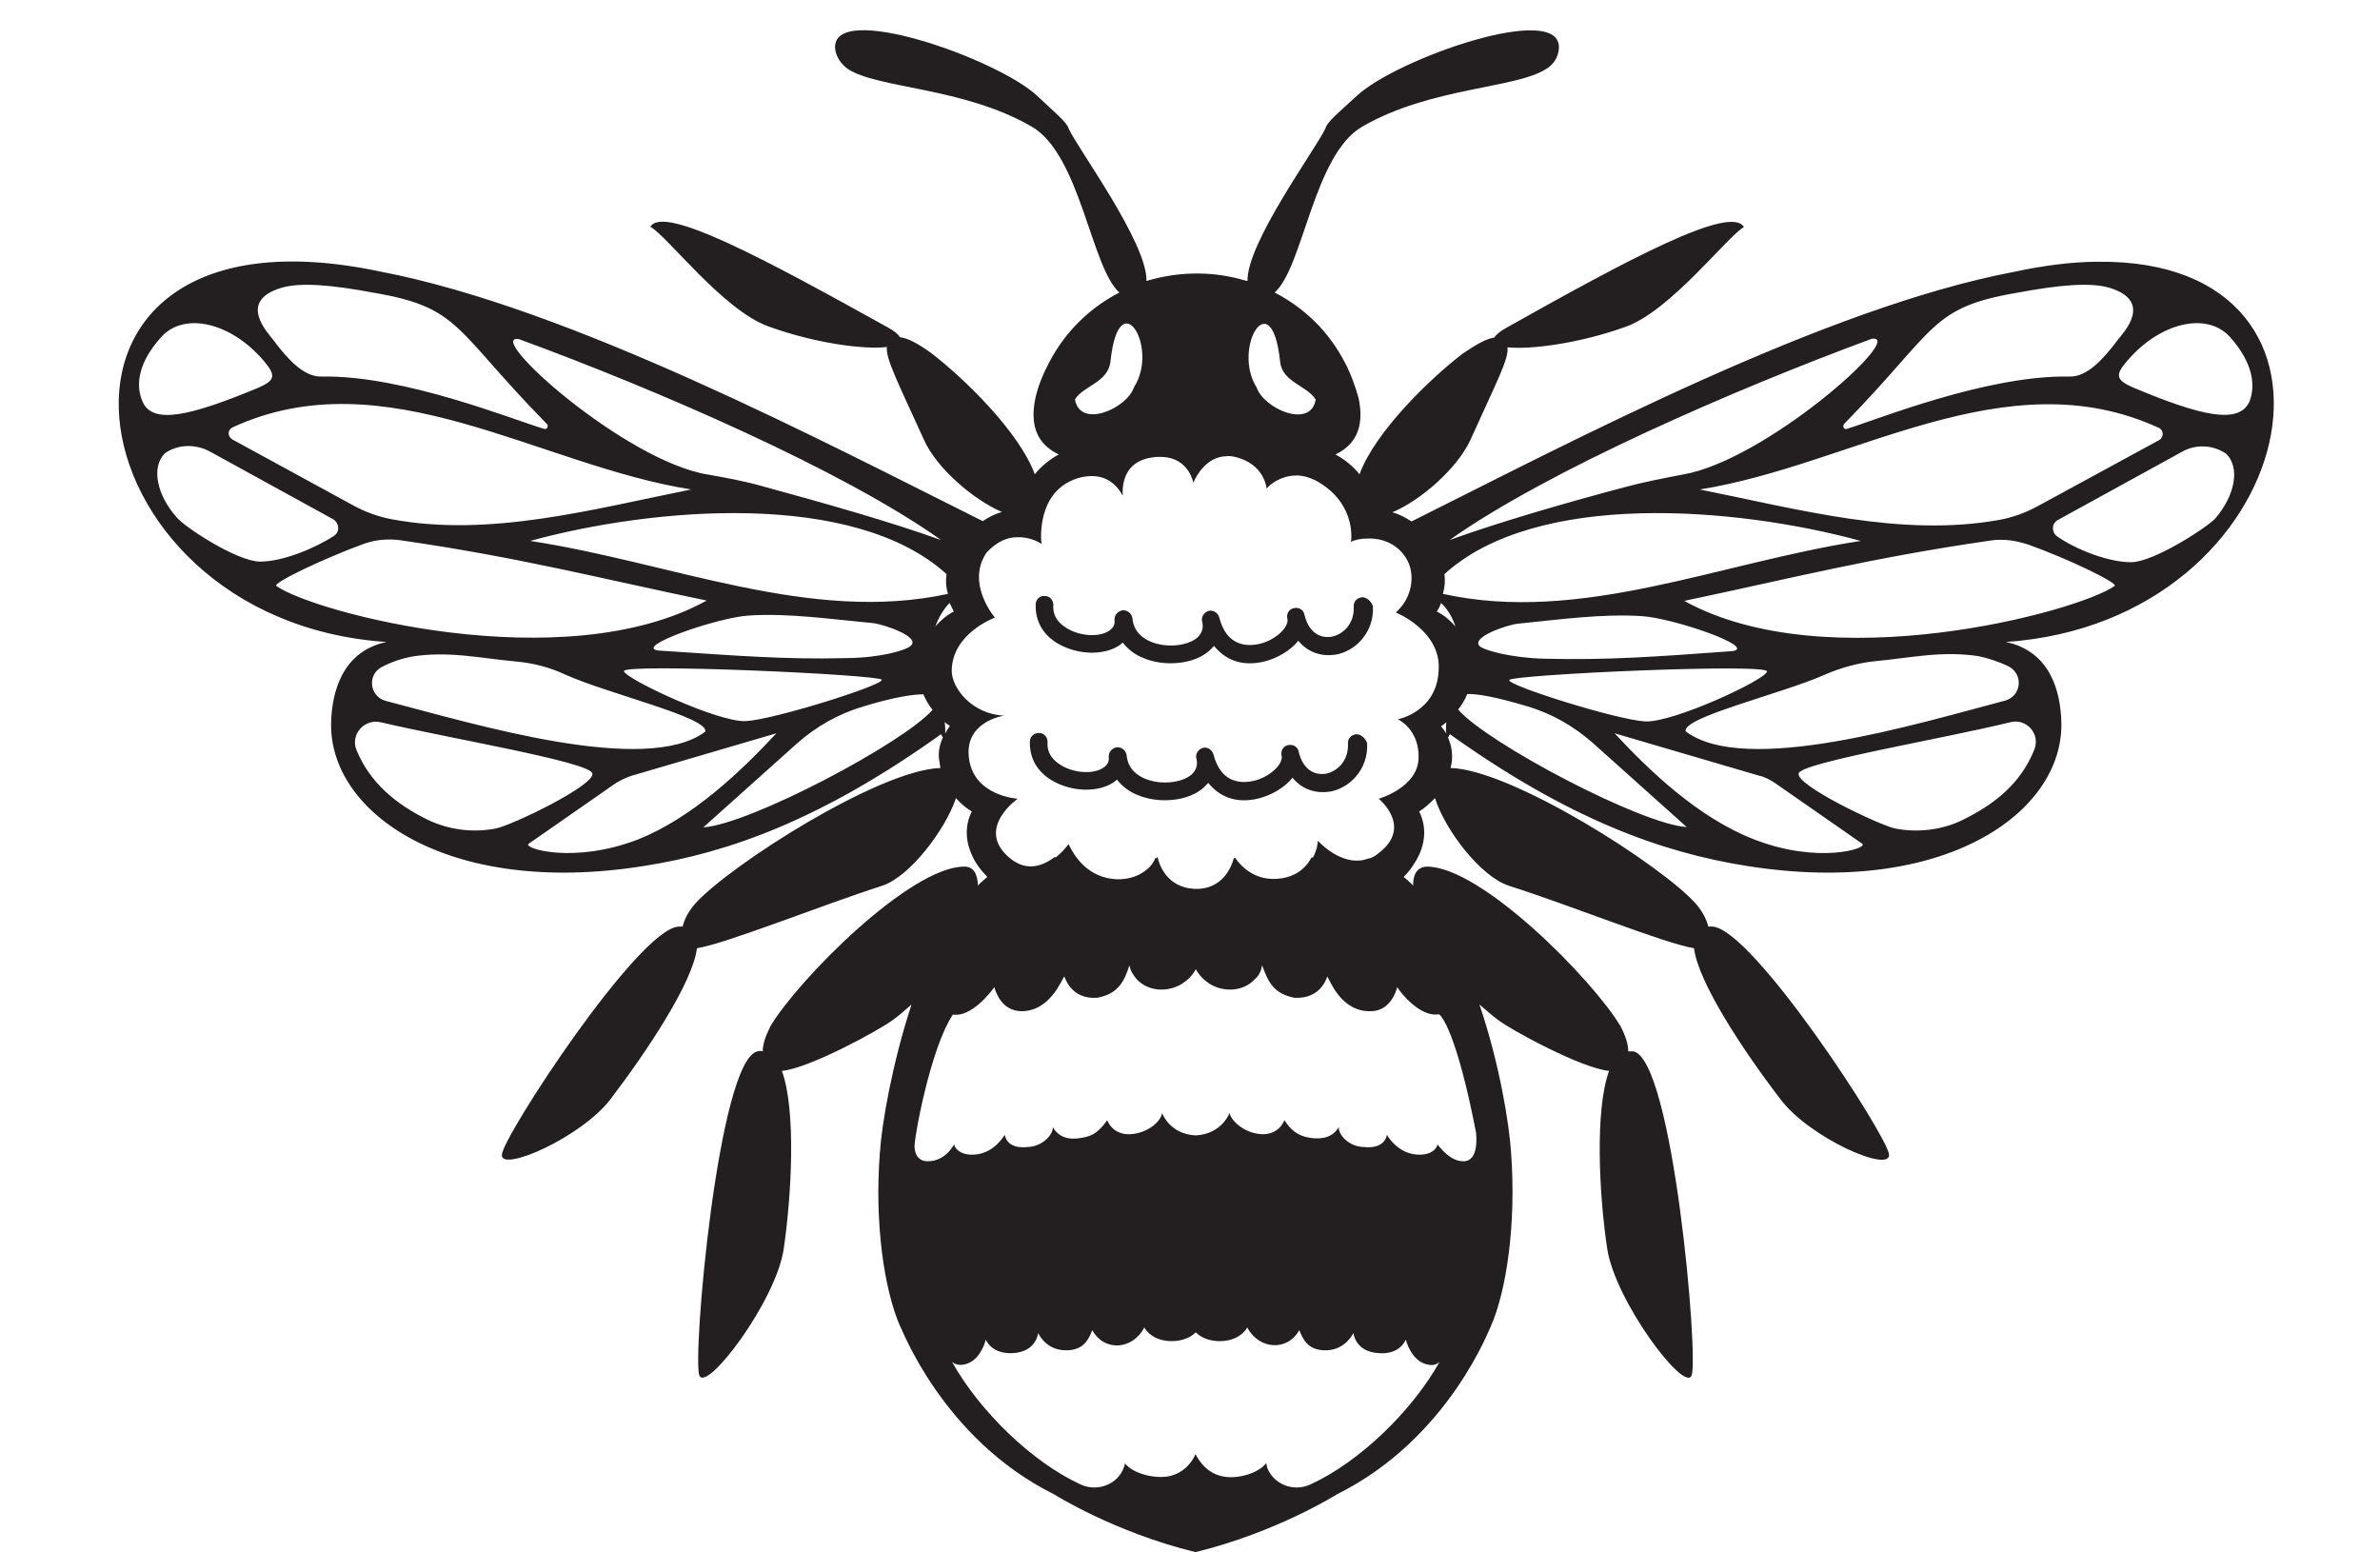 <?xml version="1.0" encoding="UTF-8"?><svg xmlns="http://www.w3.org/2000/svg" xmlns:xlink="http://www.w3.org/1999/xlink" height="509.9" preserveAspectRatio="xMidYMid meet" version="1.0" viewBox="-39.0 -10.0 782.0 509.9" width="782.0" zoomAndPan="magnify"><g id="change1_1"><path d="M620.1,200.9c14.9,3.2,17.9,16.7,18.2,26.2c0.9,29.7-38.2,57.7-103.2,47.4c-28.1-4.4-58.8-15.5-97.7-43.3 c-0.3,0.6-0.5,0.9-0.6,1.1c0.9,2.1,1.4,4.4,1.3,6.8c0,1.1-0.2,2.1-0.5,3.2c20.1,0.5,69.7,32.2,80.7,44.7c2.4,2.8,3.5,5.4,4,7.4 c0.5,0,0.9,0,1.4,0c13.3,0.9,57.4,68.7,58,74.9c0.5,6.2-26.2-5.5-35.7-18.2c-11.9-15.5-27-38.2-28.4-49.6 c-9.3-1.4-40.6-14.1-60.8-20.5c-9.3-3-21-18.3-24.3-28.8c-1.6,1.6-3.3,3.2-5.2,4.4c2.2,4.4,2.2,9.3,0,14.2c-1.3,2.7-3,5.2-5.1,7.3 c0.8,0.6,1.7,1.4,2.5,2.2c0.2,0.2,0.5,0.5,0.6,0.6c0-3.8,1.4-6,4.4-6.2c17.9-0.2,54.8,37.3,63.8,52.5c1.7,3.3,2.5,6,2.5,8.2 c0.5,0,1.1,0,1.7,0c13,2.7,21.5,100.8,19.1,106.5c-2.4,5.7-25.1-24.5-27.7-41.6c-2.7-17.7-4.1-45.7,0.6-58.5 c-9-0.8-32.1-13.4-36.3-16.6c-2.2-1.6-4.3-3.5-6.3-5.2c6.6,19.4,9.8,39.3,10.4,48.7c1.7,23.1-1.4,44.9-6.6,56.9 c-0.3,0.2-13.7,37-50.6,55.3c0,0-19.8,12.5-46.5,19c-26.7-6.5-46.5-19-46.5-19c-36.8-18.3-50.2-55.1-50.6-55.3 c-5.2-12-8.4-33.8-6.6-56.9c0.6-9.3,4-29.2,10.4-48.7c-2.1,1.9-4.1,3.6-6.3,5.2c-4.3,3.2-27.3,15.8-36.3,16.6 c4.7,12.8,3.2,40.8,0.6,58.5c-2.5,17.1-25.3,47.2-27.7,41.6c-2.4-5.7,6.2-103.8,19.1-106.5c0.6-0.2,1.1-0.2,1.7,0 c0-2.2,0.8-4.7,2.5-8.2c9-15.2,46-52.6,63.8-52.5c3,0,4.3,2.4,4.4,6.2c0.2-0.2,0.5-0.5,0.6-0.6c0.8-0.8,1.6-1.4,2.5-2.2 c-2.1-2.2-4-4.6-5.1-7.3c-2.2-4.9-2.2-9.8,0-14.2c-2.1-1.3-3.8-2.8-5.2-4.4c-3.5,10.4-15.2,25.9-24.3,28.8 c-20.2,6.5-51.5,19.1-60.8,20.5c-1.4,11.4-16.6,34.1-28.4,49.6c-9.5,12.5-36.3,24.3-35.7,18.2c0.5-6.2,44.7-73.9,58-74.9 c0.5,0,0.9,0,1.4,0c0.5-2.1,1.6-4.6,4-7.4c11.1-12.5,60.5-44.1,80.7-44.7c-0.2-0.9-0.3-2.1-0.5-3.2c-0.2-2.4,0.3-4.7,1.3-6.8 c-0.2-0.2-0.3-0.6-0.6-1.1c-38.9,27.8-69.4,38.9-97.7,43.3C108,284.8,68.8,256.8,69.8,227.1c0.3-9.5,3.5-23.1,18.2-26.2 C-18.4,193.8-39,52.8,85.9,79.2c62.3,11.9,145.5,55.8,198,82c1.9-1.3,4.1-2.4,6.3-3c-9.3-4-21.5-14.4-25.6-23.7 c-8.7-19.1-12.6-26.7-12.2-30.5c-7.7,0.9-23.9-1.3-39-6.8c-14.9-5.4-33.2-29.7-38.7-32.7c4.3-7.4,38.1,10.9,77.9,33 c2.4,1.3,3.6,2.4,4.1,3.3c2.4,0.2,5.7,1.9,10.3,5.2c10.9,8.4,28.9,25.9,34,39.8c2.2-2.7,4.9-4.9,7.9-6.5c-6.3-3-9.8-8.5-7.7-18.5 c0.9-4,2.5-7.9,4.4-11.5c5.5-10.6,13.7-18.3,23.2-23.2c-9.3-8.2-12.8-45.2-28.8-54.5c-22.4-13-50.9-12.5-60.5-19 c-2.2-1.6-3.8-4-4.1-6.6c-1.3-16,53.4,3.3,66.4,15.5c5.5,5.2,9.8,8.7,10.3,10.7c3,6.6,25.9,37.6,25.6,50.1c10-3,20.7-3.3,30.8-0.6 c0.8,0.2,1.6,0.5,2.4,0.6c-0.3-12.5,22.6-43.6,25.6-50.1c0.5-2.2,4.9-5.7,10.3-10.7c13-12.2,67.6-31.4,66.4-15.5 c-0.2,2.7-1.7,5.2-4.1,6.6c-9.8,6.5-38.1,6-60.5,19c-16,9.2-19.4,46.3-28.8,54.5c9.5,4.9,17.7,12.5,23.2,23.2 c1.9,3.6,3.3,7.6,4.4,11.5c2.1,10-1.4,15.5-7.6,18.5c3,1.6,5.7,3.8,7.9,6.5c5.1-13.9,23.1-31.4,34-39.7c4.7-3.2,7.9-4.9,10.3-5.2 c0.5-0.9,1.9-2.1,4.1-3.3c39.7-22.3,73.6-40.5,77.9-33c-5.4,3-23.9,27.3-38.7,32.7c-15.2,5.5-31.3,7.6-39,6.8 c0.6,3.6-3.5,11.2-12.2,30.5c-4.3,9.3-16.3,19.8-25.6,23.7c2.2,0.6,4.3,1.7,6.3,3c52.5-26.2,135.7-70.2,198-82 c9.8-2.1,18.6-3.2,26.5-3.3c0.3,0,0.8,0,1.1,0C743,74.9,717.8,194.2,620.1,200.9z M566.9,129.3c-0.6,0.8,0,1.9,0.9,1.6 c10.4-3.2,46.1-17.7,73.2-17.2c5.7,0.2,11.1-5.7,15.8-12c1.7-2.2,11.9-12.6-2.5-17.1c-6.2-1.9-16.3-1.1-30.7,1.6 C595.1,91.1,597.5,98,566.9,129.3z M519.5,150.8c32.4,6.5,66.2,15.8,98.4,10c4.4-0.8,8.8-2.4,12.8-4.6l39.7-21.6 c1.6-0.9,1.6-3.2,0-4C619.9,107.3,569.5,142.9,519.5,150.8z M437.3,167.4c16.7-6,38.4-12.3,58.1-17.5c6-1.6,12.2-2.8,18.5-4 c27.3-4.6,73.9-46.3,62.1-44.6C531,117.9,469.5,144.6,437.3,167.4z M435.1,185.1c45.3,10,90.9-10.3,137.3-17.4 c-41.1-11.2-106.5-16.6-136.8,10.9C435.9,180.8,435.7,183,435.1,185.1z M500.3,192.4c-13.1-0.8-26.7,1.1-40.6,2.5 c-3.2,0.3-15.6,4.4-12.5,7.4c1.4,1.3,10,3.8,21.2,4.1c20.7,0.5,36-0.6,61.9-2.5C538.4,202.6,510.8,193,500.3,192.4z M456.9,213.4 c-0.9,1.7,35.4,13.1,44.6,13.6c9.2,0.5,39.7-13.7,40.1-16.4C542,207.8,457.8,211.6,456.9,213.4z M373.9,117.3 c2.4,7,17.7,13.7,19.4,4c-2.8-4.7-11.1-5.7-11.7-12.6C378.8,82.5,365.7,104.3,373.9,117.3z M314.2,121.2c1.7,9.8,17.1,3,19.4-4 c8.4-13-4.9-34.8-7.7-8.7C325.3,115.6,317,116.7,314.2,121.2z M272,178.6c-30.3-27.5-95.8-22.1-136.8-10.9 c46.5,7.1,92,27.2,137.3,17.4C271.8,183,271.7,180.8,272,178.6z M260.3,202.1c3.2-3-9.3-7.1-12.5-7.4c-13.9-1.3-27.5-3.3-40.6-2.5 c-10.4,0.6-38.1,10.3-30,11.5c25.9,1.7,41.2,3,61.9,2.5C250.4,206.1,258.9,203.6,260.3,202.1z M166,210.5c0.5,2.5,31,16.9,40.1,16.4 c9.2-0.5,45.5-11.9,44.6-13.6C249.7,211.6,165.5,207.8,166,210.5z M188.1,150.8c-50.1-7.9-100.5-43.5-150.7-20.4c-1.7,0.8-1.7,3,0,4 L77,156c4,2.2,8.4,3.8,12.8,4.6C121.9,166.6,155.7,157.3,188.1,150.8z M193.6,145.9c6.2,1.1,12.3,2.2,18.5,4 c19.8,5.4,41.4,11.5,58.1,17.5c-32.2-22.9-93.7-49.5-138.7-66C119.7,99.6,166.3,141.5,193.6,145.9z M50.8,101.7 c4.7,6.3,10.1,12.2,15.8,12c27-0.5,62.7,14.1,73.2,17.2c0.9,0.3,1.6-0.9,0.9-1.6C110,98,112.4,91.1,84,86.2 c-14.4-2.7-24.5-3.5-30.7-1.6C38.9,89,49.1,99.4,50.8,101.7z M45.6,117.5c5.8-2.5,6.2-4,2.2-8.8C37.2,96.1,21.7,92.2,14,100.7 s-8.4,15.8-6.3,20.9C10.8,129.8,23.6,126.6,45.6,117.5z M46.5,174.5c7.3,0,17.9-4.3,24.3-8.5c1.9-1.3,1.7-4.1-0.3-5.4l-40.6-22.3 c-4.7-2.5-10.4-2.4-14.7,0.6c-4.7,4.7-2.5,13.9,3.8,21C21.4,163,38.9,174.5,46.5,174.5z M193.2,187.3c-34.3-7.1-61-14.1-100.5-19.8 c-4.3-0.6-8.7-0.2-12.8,1.4c-12.5,4.6-29.4,12.6-28.1,13.6C63.7,191.1,146.2,213.2,193.2,187.3z M87.9,220.3 c29.2,7.6,85.2,24.6,104.8,10.1c1.6-4.6-32.1-12.5-46-18.8c-5.1-2.4-10.6-3.8-16.3-4.3c-11.9-1.1-22-3.5-34.1-1.6 c-3.2,0.6-6.6,1.7-10,3.5C81.6,211.8,82.4,218.9,87.9,220.3z M123.8,262.2c5.1-0.9,33.2-14.4,31.8-18.2 c-1.4-3.8-47.4-11.5-69.4-16.7c-5.5-1.3-10.1,4-8.1,9c4.4,10.9,13.1,17.9,23.2,22.9C108.5,262.7,116.4,263.6,123.8,262.2z M216.1,230.9l-47.4,13.9c-1.9,0.6-3.6,1.4-5.4,2.5l-28.6,19.9c-2.1,1.4,14.5,6.8,35.9-1.4C188.4,258.7,204.4,243.5,216.1,230.9z M267.4,223.2c-1.3-1.6-2.2-3.3-3-5.1c-3.5,0-9.6,0.9-19.8,4c-8.1,2.4-15.5,6.6-21.8,12.2l-30.7,27.5 C207.4,260.8,257.9,234.1,267.4,223.2z M274.4,190.9c-0.5-0.9-0.9-1.9-1.4-2.8c-2.1,2.1-3.6,4.9-4.7,7.7 C270,193.9,272,192.1,274.4,190.9z M273.1,228.5c-0.6-0.5-1.3-0.8-1.7-1.3c0.2,1.6,0.2,2.8,0.2,3.8 C272,230.1,272.5,229.3,273.1,228.5z M434,437.4c-0.9,0.8-2.1,1.3-3.8,0.9c-5.5-0.9-7.3-8.2-7.3-8.2s-1.9,5.2-9.3,4.4 c-7.4-0.6-7.9-6.6-7.9-6.6s-2.5,5.5-8.8,5.7c-6.5,0.2-7.9-4.1-9-6.6c-4,7.1-13.3,6.3-17.1-0.9c-3.2,5.7-13,5.7-16.9,1.6 c-4,4.1-13.7,4.1-16.9-1.6c-3.8,7.3-13.1,8.1-17.1,0.9c-1.1,2.5-2.5,6.8-9,6.6c-6.5-0.2-8.8-5.7-8.8-5.7s-0.5,6-7.9,6.6 c-7.4,0.6-9.3-4.4-9.3-4.4s-1.7,7.3-7.3,8.2c-1.7,0.3-3-0.2-3.8-0.9c9,16.1,26.2,32.9,42.3,40.3c5.5,2.5,12.2,0,14.2-5.7 c0.2-0.5,0.3-0.8,0.3-1.3c2.4,3.2,9.3,5.2,14.4,4.3c5.1-1.1,7.7-4.7,8.8-7.3c1.3,2.5,3.8,6.2,8.8,7.3c5.1,1.1,12-1.1,14.4-4.3 c0.2,0.5,0.3,0.9,0.3,1.3c2.1,5.7,8.7,8.2,14.2,5.7C407.7,470.3,425,453.5,434,437.4z M420.1,314.3c-0.6,2.2-2.7,7.9-8.8,7.9 c-9.8,0.2-13.4-10.4-14.2-11.4c-0.2,0.5-2.1,7.4-10.7,7c-7-1.3-8.8-5.4-10.7-10.7c-0.3,1.9-1.1,3.5-2.4,4.6 c-3.8,4.1-10.3,4.4-15,1.4c-1.7-1.1-3.3-2.7-4.4-4.7c-1.1,2.1-2.7,3.6-4.4,4.7c-4.7,3-11.2,2.7-15-1.4c-1.1-1.3-2.1-2.7-2.4-4.6 c-1.7,5.4-3.8,9.5-10.7,10.7c-8.5,0.5-10.4-6.5-10.7-7c-0.8,0.8-4.6,11.5-14.2,11.4c-6.2-0.2-8.2-5.8-8.8-7.9 c-1.1,1.6-7.6,10-13.6,9c-7.4,10.9-13,41.6-12.6,43.8c0.2,2.2,1.3,4.4,4.3,4.4c6.2,0,8.7-5.8,8.7-5.5c0.6,2.2,3.2,3.6,6.8,3.3 c6.6-0.5,9.8-6.5,9.8-6.5c0.5,2.4,2.5,4.6,7.7,4c4.9-0.2,8.4-4.3,8.1-6.6c1.9,3.5,5.4,4.4,9.5,3.6c4.1-0.6,6-2.5,8.4-5.8 c0,0,1.6,4.9,7.6,4.6c6-0.3,10.3-4.6,10.4-7c0,0,2.4,7,11.1,7.4c8.7-0.5,11.1-7.4,11.1-7.4c0.3,2.2,4.4,6.6,10.4,7 c6,0.3,7.6-4.6,7.6-4.6c2.2,3.3,4.3,5.1,8.4,5.8c4.1,0.6,7.6-0.2,9.5-3.6c-0.3,2.4,3.2,6.5,8.1,6.6c5.2,0.6,7.3-1.7,7.7-4 c0,0,3.2,6,9.8,6.5c3.6,0.3,6.3-1.1,6.8-3.3c0-0.3,3.8,5.7,8.7,5.5c5.1-0.2,4-8.8,4-9.3c-6.3-32.7-11.5-39-12.3-39 C427.6,324.3,421,315.9,420.1,314.3z M419.6,191.2c2.1-1.7,5.1-5.6,5.2-11.2c0-2.4-0.6-4.8-1.9-6.8c-3.1-4.9-8.3-6.4-12.3-6.3 c-2.5,0-4.6,0.5-5.7,1.1c0.3-2.2,0.9-13.4-11.7-20.2c-2.2-1.1-4.3-1.6-6.2-1.6c-4.9,0-8.7,2.8-9.8,4.3c-0.3-1.9-1.7-8.1-10-10.3 c-1.3-0.3-2.4-0.5-3.5-0.3c-6.3,0.2-9.8,6.6-10.6,8.7c-0.5-2.2-2.8-8.7-11.2-8.5c-0.8,0-1.4,0-2.4,0.2c-9.5,1.3-9.8,9.5-9.6,12.6 c-1.1-2.2-4.1-6.5-10.1-6.5c-1.7,0-4,0.3-6.3,1.3c-11.4,4.7-10.6,18.8-10.3,21c-1.1-0.8-4.3-2.4-8.1-2.2c-3,0-6.5,1.3-10,5.1 c-6.8,10.2,2.8,21.3,2.8,21.3s-14.1,5.1-14.2,17.5c0,5.5,6.5,14.2,17.2,14.7c0,0-13.3,1.9-11.5,14.2c1.7,12.3,16,13.1,16,13.1 s-13.7,9.5-3.2,19c6,5.4,11.5,3,15.3,0.2c0.2,0,0.3,0,0.5,0c2.1-1.7,3.5-3.5,4.1-4.3c0.8,1.7,4.3,9.2,12.5,11.1 c8.2,1.9,14.5-2.4,16-6.5c0.2,0,0.3,0,0.5,0c0-0.2,0.2-0.3,0.2-0.5c0.6,3,3.3,10.1,12,10.6c9.6,0.5,12.5-7.7,13.1-10.1 c0.2,0,0.3,0,0.5,0c1.3,1.9,6.2,8.2,15.5,6.6c5.2-0.9,8.1-4,9.5-6.8c0.2,0,0.3,0,0.5,0c1.3-2.4,1.6-4.6,1.6-5.5 c1.7,1.9,9.2,8.8,16.7,5.8c0.2,0,0.2,0,0.3,0c0.9-0.3,1.9-0.8,2.8-1.6c11.7-8.7,0.2-18,0.2-18s12.8-3.6,13.1-13.3 c0.3-9.6-6.8-12.8-6.8-12.8s12.8-2.4,13.4-16.1C434.6,197.2,419.6,191.2,419.6,191.2z M436.2,227.3c-0.6,0.5-1.1,0.9-1.7,1.3 c0.6,0.8,1.3,1.6,1.7,2.4C436,230.1,436.2,228.7,436.2,227.3z M439.2,195.8c-0.9-2.8-2.5-5.7-4.7-7.7c-0.3,0.9-0.8,1.9-1.4,2.8 C435.5,192.1,437.6,193.9,439.2,195.8z M515.2,261.7l-30.7-27.5c-6.2-5.5-13.6-9.8-21.8-12.2c-10.1-3-16.1-4.1-19.6-4 c-0.8,1.9-1.7,3.5-3,5.1C449.6,234.1,500.2,260.8,515.2,261.7z M572.9,267.2l-28.6-19.9c-1.6-1.1-3.5-2.1-5.4-2.5l-47.4-13.9 c11.7,12.6,27.7,27.8,45.7,34.8C558.3,274,574.9,268.7,572.9,267.2z M621.4,227.3c-22,5.4-67.9,13.1-69.4,16.7 c-1.4,3.8,26.7,17.2,31.8,18.2c7.4,1.4,15.5,0.5,22.4-3c10.3-5.1,18.8-11.9,23.2-22.9C631.5,231.2,626.9,225.8,621.4,227.3z M611.3,205.6c-12.2-1.9-22.3,0.5-34.1,1.6c-5.7,0.6-11.1,2.1-16.3,4.3c-13.9,6.3-47.6,14.2-46,18.8c19.6,14.7,75.5-2.4,104.8-10.1 c5.4-1.4,6.3-8.5,1.4-11.2C617.9,207.4,614.4,206.3,611.3,205.6z M627.7,169c-4.1-1.4-8.5-2.1-12.8-1.4 c-39.5,5.7-66.2,12.6-100.5,19.8c46.8,25.9,129.4,3.6,141.4-4.9C657.2,181.6,640.3,173.5,627.7,169z M692.5,139.1 c-4.3-3-10.1-3.3-14.7-0.6l-40.6,22.3c-2.1,1.1-2.2,4-0.3,5.4c6.3,4.4,16.9,8.5,24.3,8.5s25.1-11.5,27.7-14.4 C695.2,153,697.2,143.8,692.5,139.1z M693.7,100.7c-7.7-8.5-23.2-4.6-33.8,7.9c-4.1,4.7-3.6,6.3,2.2,8.8c22,9.2,34.8,12.3,38.1,4.3 C702.1,116.5,701.3,109.2,693.7,100.7z M408.5,186.2c-1.6,0.2-2.8,1.4-2.7,3c0.3,5.7-3.5,9.3-7.4,10c-4.3,0.6-7.6-2.1-8.8-7.3 c-0.3-1.6-1.9-2.5-3.5-2.1c-1.6,0.3-2.5,1.9-2.1,3.5c0.6,2.5-3.5,6.8-9,8.2c-4,0.9-10.9,1.1-13.4-8.7c-0.5-1.6-2.1-2.5-3.5-2.1 c-1.6,0.5-2.5,2.1-2.1,3.5c0.5,2.1,0,3.6-1.4,5.1c-3.3,3-10.3,3.6-15.3,1.6c-2.7-1.1-5.8-3.3-6.2-7.7c-0.2-1.6-1.6-2.8-3.2-2.7 c-1.6,0.2-2.8,1.6-2.7,3.2c0.2,1.6-0.5,2.7-1.9,3.6c-3.3,2.1-9.3,1.7-13.6-0.8c-2.2-1.3-4.9-3.6-4.6-7.7c0-1.6-1.1-3-2.8-3 c-1.6-0.2-3,1.1-3,2.8c-0.2,5.4,2.4,10.1,7.6,13c6.2,3.5,14.5,3.8,19.6,0.6c0.5-0.3,0.9-0.6,1.4-1.1c1.7,2.2,4.1,4.1,7.1,5.2 c2.7,1.1,5.7,1.6,8.7,1.6c4.9,0,9.6-1.4,12.6-4.1c0.6-0.5,1.1-1.1,1.6-1.6c3.5,4.3,8.8,7,16.6,5.1c4.3-1.1,8.5-3.6,11.1-6.8 c3.2,4,7.9,5.2,12,4.6c6.3-0.9,13-7,12.5-16C411.5,187.5,410.1,186.2,408.5,186.2z M406.6,231.2c-1.6,0.2-2.8,1.4-2.7,3 c0.3,5.7-3.5,9.3-7.4,10c-4.3,0.6-7.6-2.1-8.8-7.3c-0.3-1.6-1.9-2.5-3.5-2.1c-1.6,0.3-2.5,1.9-2.1,3.5c0.6,2.5-3.5,6.8-9,8.2 c-4,0.9-10.9,1.1-13.4-8.7c-0.5-1.6-2.1-2.5-3.5-2.1c-1.6,0.5-2.5,2.1-2.1,3.5c0.5,2.1,0,3.6-1.4,5.1c-3.3,3-10.3,3.6-15.3,1.6 c-2.7-1.1-5.8-3.3-6.2-7.7c-0.2-1.6-1.6-2.8-3.2-2.7c-1.6,0.2-2.8,1.6-2.7,3.2c0.2,1.6-0.5,2.7-1.9,3.6c-3.3,2.1-9.3,1.7-13.6-0.8 c-2.2-1.3-4.9-3.6-4.6-7.7c0-1.6-1.1-3-2.8-3c-1.6,0-3,1.1-3,2.8c-0.2,5.4,2.4,10.1,7.6,13c6.2,3.5,14.5,3.8,19.6,0.6 c0.5-0.3,0.9-0.6,1.4-1.1c1.7,2.2,4.1,4.1,7.1,5.2c2.7,1.1,5.7,1.6,8.7,1.6c4.9,0,9.6-1.4,12.6-4.1c0.6-0.5,1.1-1.1,1.6-1.6 c3.5,4.3,8.8,7,16.6,5.1c4.3-1.1,8.5-3.6,11.1-6.8c3.2,4,7.9,5.2,12,4.6c6.3-0.9,13-7,12.5-16C409.6,232.5,408.2,231.2,406.6,231.2z" fill="#231F20"/></g></svg>